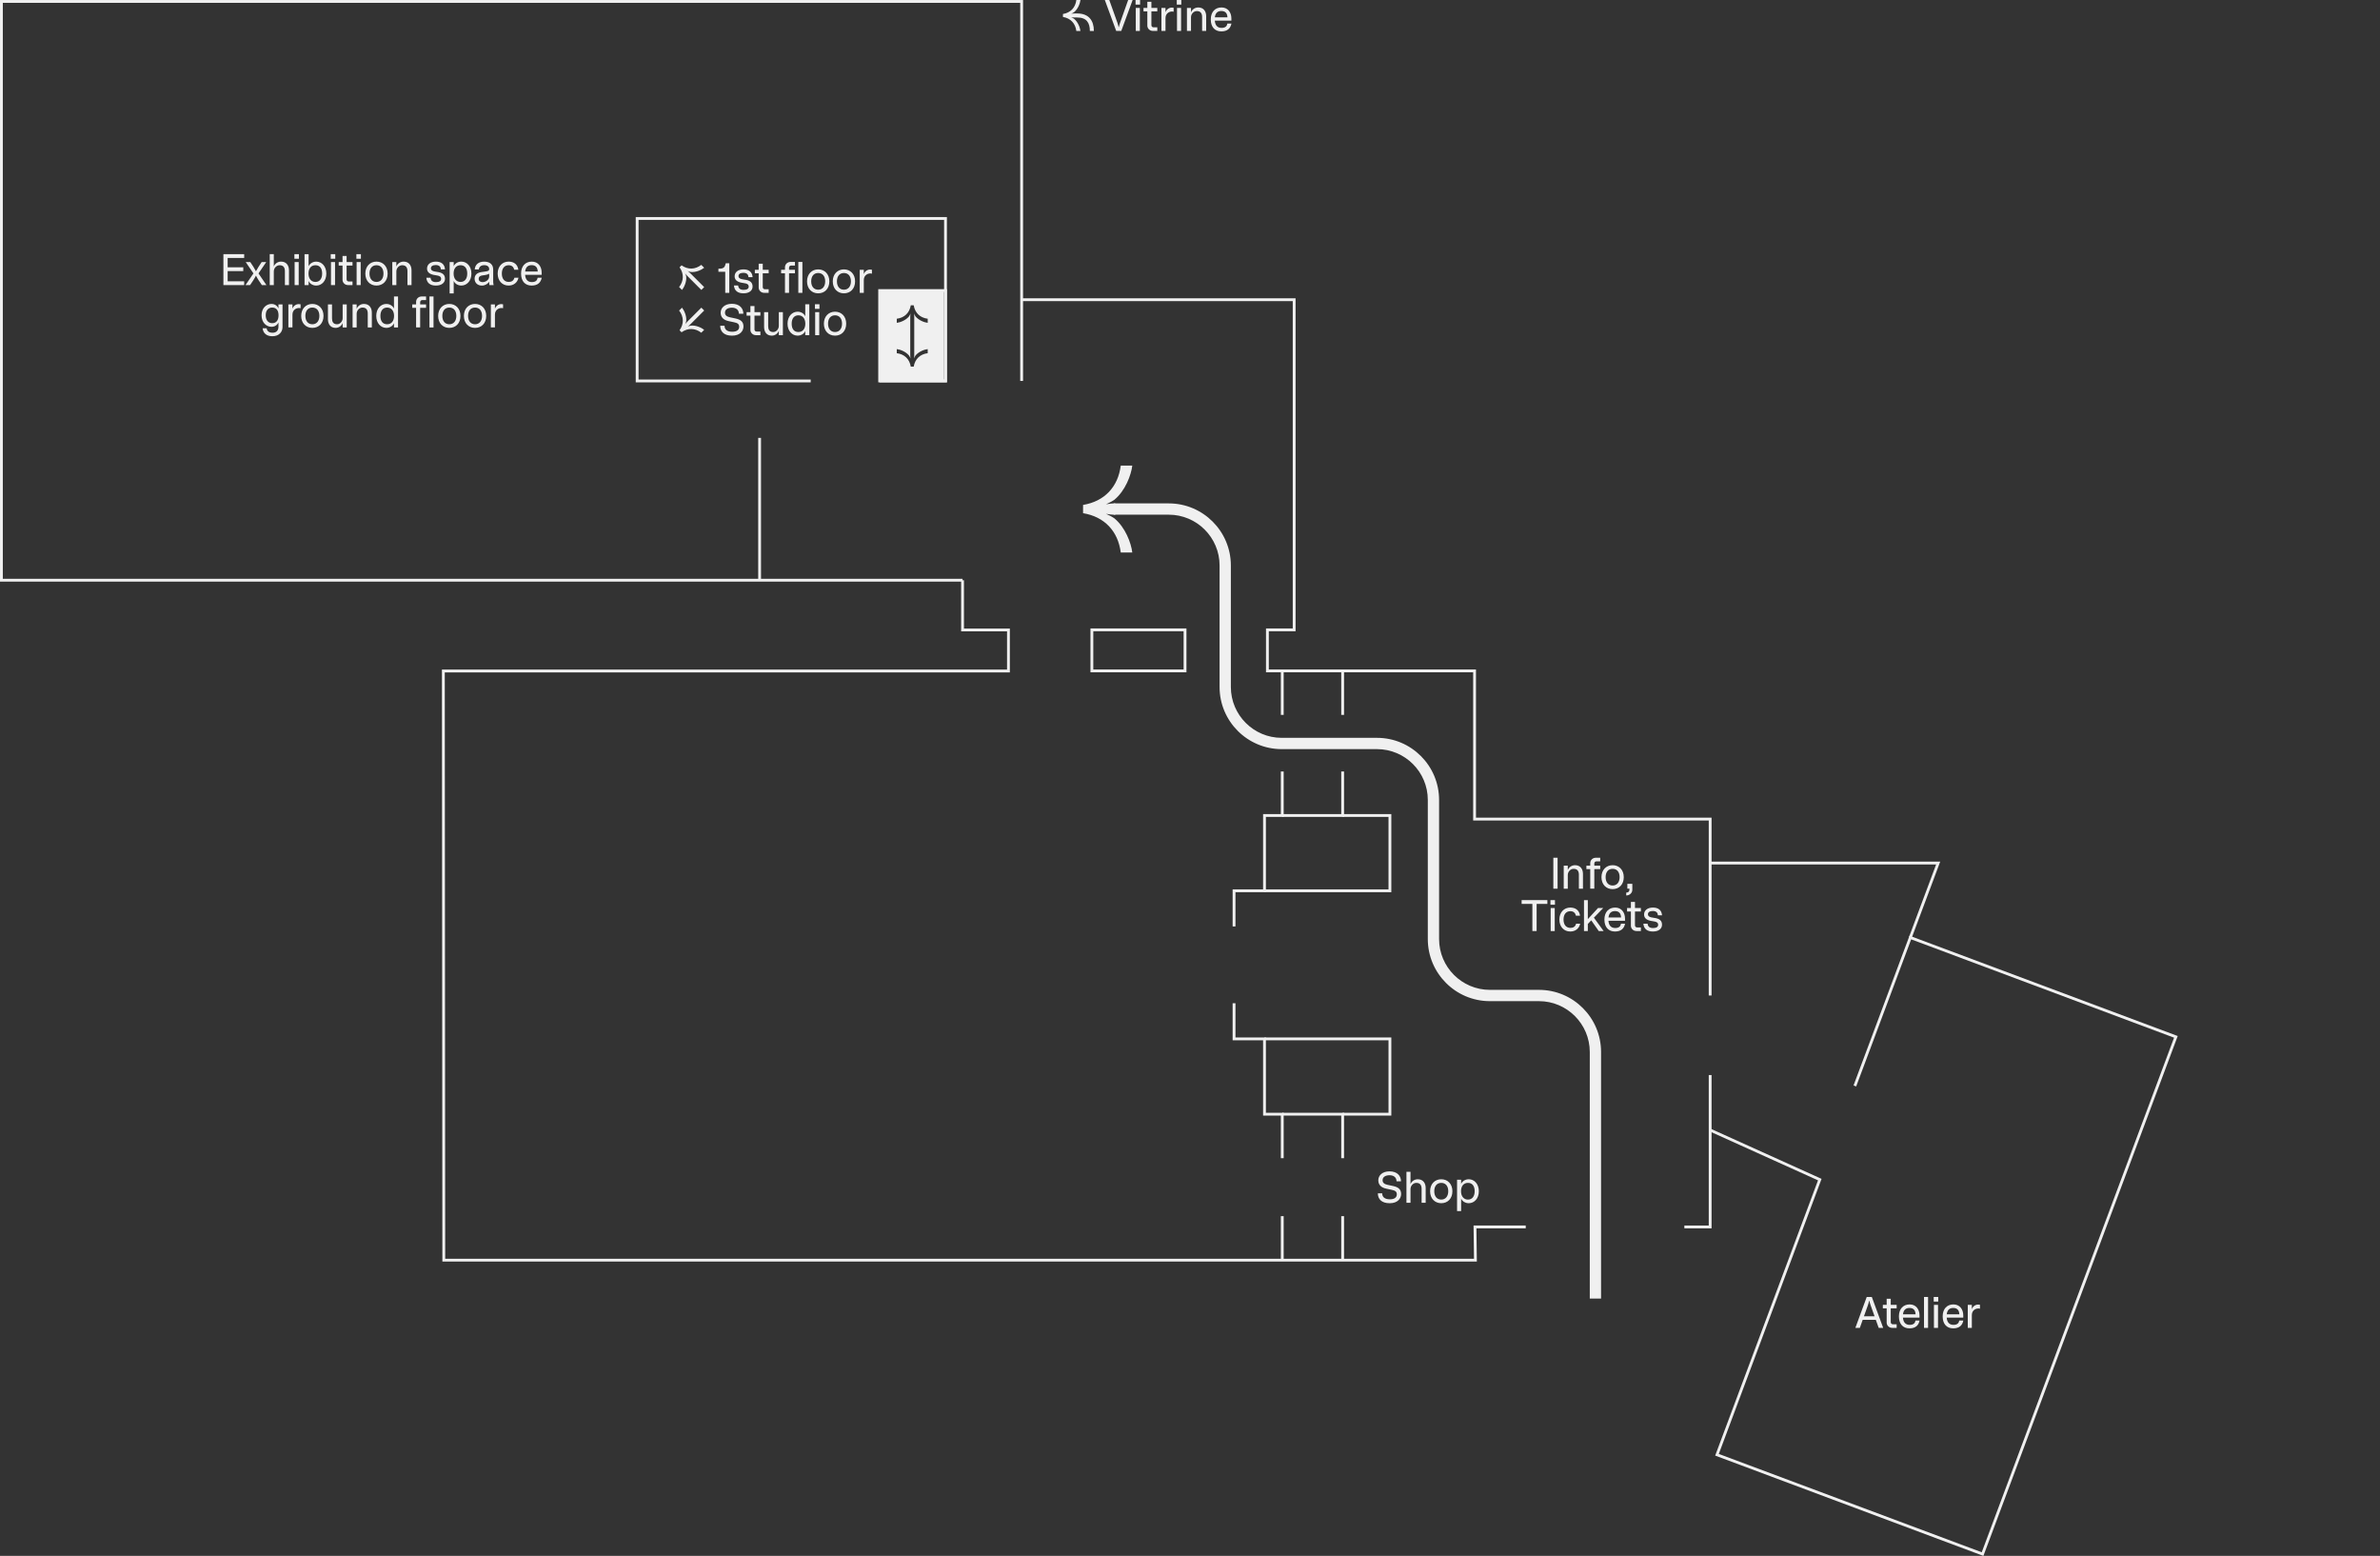 <?xml version="1.0" encoding="UTF-8"?><svg xmlns="http://www.w3.org/2000/svg" id="Ebene_2" data-name="Ebene 2" viewBox="0 0 1686.61 1102.3"><rect x="0" y="0" width="1686.61" height="1102.3" fill="#333333" stroke="none"/><defs><style> .cls-1 { fill: #f0f0f0; } </style></defs><polygon class="cls-1" points="682.12 412.06 0 412.06 0 .01 724.99 .01 724.99 269.88 722.99 269.88 722.99 2.01 2 2.01 2 410.06 682.12 410.06 682.12 412.06"/><polygon class="cls-1" points="1046.58 893.77 313.49 893.77 313.49 892.77 313.18 474.38 713.65 474.38 713.65 447.3 681.12 447.3 681.12 411.06 683.12 411.06 683.12 445.3 715.65 445.3 715.65 476.38 315.19 476.38 315.49 891.77 1044.55 891.77 1044.25 868.24 1081.23 868.24 1081.23 870.24 1046.28 870.24 1046.58 893.77"/><polygon class="cls-1" points="1212.92 870.24 1193.64 870.24 1193.64 868.24 1210.92 868.24 1210.92 761.63 1212.92 761.63 1212.92 870.24"/><polygon class="cls-1" points="1212.92 705.28 1210.92 705.28 1210.92 581.29 1043.97 581.29 1043.97 476.3 897.16 476.3 897.16 445.23 916.12 445.23 916.12 213.33 723.99 213.33 723.99 211.33 918.12 211.33 918.12 447.23 899.16 447.23 899.16 474.3 1045.97 474.3 1045.97 579.29 1212.92 579.29 1212.92 705.28"/><path class="cls-1" d="M840.79,476.3h-68.02v-31.08h68.02v31.08ZM774.77,474.3h64.02v-27.08h-64.02v27.08h0Z"/><polygon class="cls-1" points="875.52 656.35 873.52 656.35 873.52 630.1 895.1 630.1 895.1 576.75 907.69 576.75 907.69 546.57 909.69 546.57 909.69 578.75 897.1 578.75 897.1 632.1 875.52 632.1 875.52 656.35"/><polygon class="cls-1" points="952.48 578.75 908.69 578.75 908.69 576.75 950.48 576.75 950.48 546.57 952.48 546.57 952.48 578.75"/><polygon class="cls-1" points="985.98 632.1 896.1 632.1 896.1 630.1 983.98 630.1 983.98 578.75 951.48 578.75 951.48 576.75 985.98 576.75 985.98 632.1"/><polygon class="cls-1" points="909.69 820.53 907.69 820.53 907.69 790.36 895.1 790.36 895.1 737.01 873.52 737.01 873.52 710.76 875.52 710.76 875.52 735.01 897.1 735.01 897.1 788.36 909.69 788.36 909.69 820.53"/><polygon class="cls-1" points="952.48 820.53 950.48 820.53 950.48 790.36 908.69 790.36 908.69 788.36 952.48 788.36 952.48 820.53"/><polygon class="cls-1" points="985.98 790.36 951.48 790.36 951.48 788.36 983.98 788.36 983.98 737 896.1 737 896.1 735 985.98 735 985.98 790.36"/><rect class="cls-1" x="907.69" y="861.6" width="2" height="31.17"/><rect class="cls-1" x="950.48" y="861.6" width="2" height="31.17"/><rect class="cls-1" x="907.69" y="475.3" width="2" height="31.17"/><rect class="cls-1" x="950.48" y="475.3" width="2" height="31.17"/><polygon class="cls-1" points="1405.55 1102.3 1215.48 1031.23 1215.83 1030.3 1288.35 836.23 1211.51 801.51 1212.34 799.69 1290.87 835.18 1218.06 1030.06 1404.38 1099.72 1540.68 735.16 1354.36 665.49 1315.4 769.7 1313.53 768.99 1353.19 662.92 1543.26 733.98 1405.55 1102.3"/><polygon class="cls-1" points="1354.71 664.56 1352.84 663.85 1372.07 612.42 1211.92 612.42 1211.92 610.42 1374.95 610.42 1354.71 664.56"/><path class="cls-1" d="M671.04,270.88h-48.66v-66.02h48.66v66.02ZM624.38,268.88h44.66v-62.02h-44.66v62.02Z"/><polygon class="cls-1" points="671.04 270.88 623.28 270.88 623.28 268.88 669.04 268.88 669.04 155.78 452.52 155.78 452.52 268.88 574.51 268.88 574.51 270.88 450.52 270.88 450.52 153.78 671.04 153.78 671.04 270.88"/><rect class="cls-1" x="537.3" y="310.22" width="2" height="100.85"/><path class="cls-1" d="M1134.61,920h-8v-174.72c0-19.85-16.15-36-36-36h-34.78c-24.26,0-44-19.74-44-44v-98.55c0-19.85-16.15-36-36-36h-67.56c-24.26,0-44-19.74-44-44v-86.09c0-19.85-16.15-36-36-36h-39.05v-8h39.05c24.26,0,44,19.74,44,44v86.09c0,19.85,16.15,36,36,36h67.56c24.26,0,44,19.74,44,44v98.55c0,19.85,16.15,36,36,36h34.78c24.26,0,44,19.74,44,44v174.72h0Z"/><path class="cls-1" d="M790.36,364.64v-8c-3.06,0-4.14.27-6.57.63,2.16-1.08,3.24-1.44,5.85-3.15,7.82-6.39,11.96-17.54,12.77-24.28h-8.18c-1.89,15.11-11.51,25.36-26.71,27.88v5.85c15.2,2.52,24.82,12.77,26.71,27.88h8.18c-.81-6.74-4.95-17.89-12.77-24.28-2.61-1.71-3.69-2.07-5.85-3.15,2.43.36,3.51.63,6.57.63"/><path class="cls-1" d="M976.43,845.41h3.07c-.03,2.66,1.86,4.26,5.44,4.26,3.14,0,4.93-1.25,4.93-3.52,0-2.05-1.28-2.72-3.74-3.23l-3.78-.8c-3.58-.77-5.6-2.72-5.6-5.95s2.66-6.3,7.94-6.3c5.73,0,8.13,3.42,8.13,7.04h-3.14c-.06-2.94-2.21-4.29-4.93-4.29-2.91,0-4.96,1.22-4.96,3.52,0,1.73,1.09,2.78,3.58,3.3l3.81.8c3.58.77,5.73,2.21,5.73,5.7,0,3.04-2.3,6.5-8.1,6.5s-8.38-3.01-8.38-7.01v-.02Z"/><path class="cls-1" d="M996.69,830.18h2.88v8.77c.74-2.08,2.82-3.49,5.15-3.49,3.78,0,5.6,2.75,5.6,6.18v10.46h-2.88v-9.86c0-2.4-.93-4.22-3.74-4.22-2.18,0-4.13,1.98-4.13,4.38v9.7h-2.88v-21.92h0Z"/><path class="cls-1" d="M1013.46,843.94c0-5.18,3.36-8.48,7.9-8.48s7.9,3.3,7.9,8.48-3.3,8.48-7.9,8.48-7.9-3.33-7.9-8.48ZM1026.32,843.94c0-3.52-1.76-5.92-4.96-5.92s-4.96,2.4-4.96,5.92,1.82,5.92,4.96,5.92,4.96-2.43,4.96-5.92Z"/><path class="cls-1" d="M1032.56,835.78h2.88v2.98c.74-1.82,2.78-3.3,5.41-3.3,3.87,0,7.14,3.26,7.14,8.48s-3.26,8.48-7.14,8.48c-2.62,0-4.67-1.5-5.41-3.3v8.9h-2.88v-22.24ZM1045.04,843.94c0-3.74-1.73-5.92-4.74-5.92s-4.93,2.18-4.93,5.92,2.05,5.92,4.93,5.92,4.74-2.14,4.74-5.92Z"/><path class="cls-1" d="M1100.79,607.68h3.01v21.92h-3.01v-21.92Z"/><path class="cls-1" d="M1108.15,613.28h2.88v3.17c.74-2.08,2.82-3.49,5.15-3.49,3.78,0,5.6,2.75,5.6,6.18v10.46h-2.88v-9.86c0-2.4-.93-4.22-3.74-4.22-2.18,0-4.13,1.98-4.13,4.38v9.7h-2.88v-16.32h0Z"/><path class="cls-1" d="M1130.87,607.68h3.14v2.56h-2.72c-.86,0-1.47.67-1.47,1.5v1.54h4.19v2.46h-4.19v13.86h-2.88v-13.86h-2.72v-2.46h2.72v-1.79c0-2.08,1.66-3.81,3.94-3.81h-.01Z"/><path class="cls-1" d="M1134.9,621.44c0-5.18,3.36-8.48,7.9-8.48s7.9,3.3,7.9,8.48-3.3,8.48-7.9,8.48-7.9-3.33-7.9-8.48ZM1147.76,621.44c0-3.52-1.76-5.92-4.96-5.92s-4.96,2.4-4.96,5.92,1.82,5.92,4.96,5.92,4.96-2.43,4.96-5.92Z"/><path class="cls-1" d="M1154.71,630.3v-.7h-1.47v-3.42h3.52v4.19c0,2.3-1.95,4.03-4.32,4.03v-2.02c1.34,0,2.27-.7,2.27-2.08h0Z"/><path class="cls-1" d="M1085.94,640.38h-7.62v-2.69h18.24v2.69h-7.62v19.23h-3.01v-19.23h.01Z"/><path class="cls-1" d="M1098.74,637.7h3.2v3.26h-3.2v-3.26ZM1098.9,643.3h2.88v16.32h-2.88v-16.32Z"/><path class="cls-1" d="M1105.07,651.46c0-5.18,3.33-8.48,7.74-8.48,3.74,0,6.37,1.95,6.91,5.76h-2.91c-.45-1.95-1.73-3.2-3.94-3.2-3.04,0-4.86,2.24-4.86,5.92s1.82,5.92,4.93,5.92c1.98,0,3.49-.93,3.97-2.98h2.91c-.8,3.52-3.46,5.54-7.07,5.54-4.42,0-7.68-3.33-7.68-8.48h0Z"/><path class="cls-1" d="M1122.51,637.7h2.72v13.47l7.23-7.87h3.68l-6.62,6.85,6.91,9.47h-3.46l-5.31-7.58-2.43,2.53v5.06h-2.72v-21.92h0Z"/><path class="cls-1" d="M1136.98,651.49c0-5.47,3.17-8.51,7.62-8.51s6.98,3.42,6.98,7.84v1.5h-11.74c.26,3.52,2.02,5.15,4.8,5.15s3.81-1.28,4.1-3.07h2.88c-.67,3.3-2.72,5.54-7.17,5.54s-7.46-2.94-7.46-8.45h-.01ZM1148.79,649.98c-.1-2.62-1.25-4.51-4.32-4.51-2.53,0-4.22,1.31-4.61,4.51h8.93,0Z"/><path class="cls-1" d="M1155.76,655.81v-10.05h-2.72v-2.46h2.72v-4.32h2.88v4.32h4.19v2.46h-4.19v9.79c0,.83.61,1.5,1.47,1.5h2.72v2.56h-3.14c-2.27,0-3.94-1.73-3.94-3.81h.01Z"/><path class="cls-1" d="M1164.59,654.4h2.98c.22,1.89,1.22,3.1,3.87,3.1,2.34,0,3.62-.8,3.62-2.27s-.86-2.24-3.9-2.62c-3.42-.42-6.08-1.66-6.08-4.7s2.53-4.93,6.3-4.93,6.18,1.82,6.43,5.5h-2.91c-.13-1.7-.99-3.07-3.62-3.07-2.27,0-3.46.9-3.46,2.3s1.12,2.18,4.19,2.53c3.87.45,5.79,1.89,5.79,4.9,0,2.82-2.37,4.8-6.43,4.8s-6.46-1.82-6.78-5.54Z"/><path class="cls-1" d="M158.32,180.06h14.72v2.69h-11.71v6.62h11.07v2.69h-11.07v7.23h11.71v2.69h-14.72v-21.92Z"/><path class="cls-1" d="M179.6,193.7l-5.47-8.03h3.23l2.21,3.36c.61.93,1.22,2.02,1.82,3.14.61-1.12,1.22-2.21,1.82-3.14l2.21-3.36h3.23l-5.47,8.03,5.63,8.29h-3.23l-2.24-3.33c-.74-1.09-1.31-2.18-1.95-3.39-.64,1.22-1.22,2.3-1.95,3.39l-2.24,3.33h-3.23l5.63-8.29Z"/><path class="cls-1" d="M191.15,180.06h2.88v8.77c.74-2.08,2.82-3.49,5.15-3.49,3.78,0,5.6,2.75,5.6,6.18v10.46h-2.88v-9.86c0-2.4-.93-4.22-3.74-4.22-2.18,0-4.13,1.98-4.13,4.38v9.7h-2.88v-21.92Z"/><path class="cls-1" d="M208.63,180.06h3.2v3.26h-3.2v-3.26ZM208.79,185.66h2.88v16.32h-2.88v-16.32Z"/><path class="cls-1" d="M218.7,199.01v2.98h-2.88v-21.92h2.88v8.58c.74-1.79,2.78-3.3,5.41-3.3,3.87,0,7.14,3.26,7.14,8.48s-3.26,8.48-7.14,8.48c-2.62,0-4.67-1.47-5.41-3.3h0ZM228.3,193.82c0-3.78-1.73-5.92-4.74-5.92s-4.93,2.14-4.93,5.92,2.05,5.92,4.93,5.92,4.74-2.18,4.74-5.92Z"/><path class="cls-1" d="M234.39,180.06h3.2v3.26h-3.2v-3.26ZM234.55,185.66h2.88v16.32h-2.88v-16.32Z"/><path class="cls-1" d="M242.74,198.18v-10.05h-2.72v-2.46h2.72v-4.32h2.88v4.32h4.19v2.46h-4.19v9.79c0,.83.61,1.5,1.47,1.5h2.72v2.56h-3.14c-2.27,0-3.94-1.73-3.94-3.81h.01Z"/><path class="cls-1" d="M252.56,180.06h3.2v3.26h-3.2v-3.26ZM252.72,185.66h2.88v16.32h-2.88v-16.32Z"/><path class="cls-1" d="M258.9,193.82c0-5.18,3.36-8.48,7.9-8.48s7.9,3.3,7.9,8.48-3.3,8.48-7.9,8.48-7.9-3.33-7.9-8.48ZM271.76,193.82c0-3.52-1.76-5.92-4.96-5.92s-4.96,2.4-4.96,5.92,1.82,5.92,4.96,5.92,4.96-2.43,4.96-5.92Z"/><path class="cls-1" d="M278,185.66h2.88v3.17c.74-2.08,2.82-3.49,5.15-3.49,3.78,0,5.6,2.75,5.6,6.18v10.46h-2.88v-9.86c0-2.4-.93-4.22-3.74-4.22-2.18,0-4.13,1.98-4.13,4.38v9.7h-2.88v-16.32h0Z"/><path class="cls-1" d="M302.13,196.77h2.98c.22,1.89,1.22,3.1,3.87,3.1,2.34,0,3.62-.8,3.62-2.27s-.86-2.24-3.9-2.62c-3.42-.42-6.08-1.66-6.08-4.7s2.53-4.93,6.3-4.93,6.18,1.82,6.43,5.5h-2.91c-.13-1.7-.99-3.07-3.62-3.07-2.27,0-3.46.9-3.46,2.3s1.12,2.18,4.19,2.53c3.87.45,5.79,1.89,5.79,4.9,0,2.82-2.37,4.8-6.43,4.8s-6.46-1.82-6.78-5.54h0Z"/><path class="cls-1" d="M318.64,185.66h2.88v2.98c.74-1.82,2.78-3.3,5.41-3.3,3.87,0,7.14,3.26,7.14,8.48s-3.26,8.48-7.14,8.48c-2.62,0-4.67-1.5-5.41-3.3v8.9h-2.88v-22.24h0ZM331.12,193.82c0-3.74-1.73-5.92-4.74-5.92s-4.93,2.18-4.93,5.92,2.05,5.92,4.93,5.92,4.74-2.14,4.74-5.92Z"/><path class="cls-1" d="M336.34,197.44c0-2.66,1.79-4.26,4.9-4.7l2.3-.32c2.53-.35,3.14-.64,3.14-1.79,0-1.7-1.31-2.78-3.52-2.78-2.4,0-3.65,1.31-3.84,3.01h-2.91c.38-3.68,2.91-5.5,6.72-5.5s6.37,1.86,6.37,5.54v8.45c0,.93.1,1.79.32,2.66h-2.98c-.13-.83-.16-1.57-.16-2.21v-.16c-1.22,1.6-2.98,2.69-5.22,2.69-3.04,0-5.12-2.02-5.12-4.86v-.03ZM342,199.87c2.27,0,4.67-1.66,4.67-4.06v-1.89c-.8.45-1.73.77-2.82.93l-2.08.29c-1.63.22-2.56.99-2.56,2.37,0,1.6,1.25,2.37,2.78,2.37h.01Z"/><path class="cls-1" d="M352.69,193.82c0-5.18,3.33-8.48,7.74-8.48,3.74,0,6.37,1.95,6.91,5.76h-2.91c-.45-1.95-1.73-3.2-3.94-3.2-3.04,0-4.86,2.24-4.86,5.92s1.82,5.92,4.93,5.92c1.98,0,3.49-.93,3.97-2.98h2.91c-.8,3.52-3.46,5.54-7.07,5.54-4.42,0-7.68-3.33-7.68-8.48h0Z"/><path class="cls-1" d="M369.26,193.86c0-5.47,3.17-8.51,7.62-8.51s6.98,3.42,6.98,7.84v1.5h-11.74c.26,3.52,2.02,5.15,4.8,5.15s3.81-1.28,4.1-3.07h2.88c-.67,3.3-2.72,5.54-7.17,5.54s-7.46-2.94-7.46-8.45h0ZM381.07,192.35c-.1-2.62-1.25-4.51-4.32-4.51-2.53,0-4.22,1.31-4.61,4.51h8.93Z"/><path class="cls-1" d="M186.1,232.57h2.88c.22,1.89,1.5,3.17,4.22,3.17s4.13-1.7,4.13-4.26v-3.1c-.77,1.86-2.5,3.14-4.96,3.14-3.65,0-7.01-3.04-7.01-8.16s3.36-8.03,7.01-8.03c2.56,0,4.29,1.47,4.96,3.26v-2.94h2.88v16.06c0,3.42-2.43,6.5-7.17,6.5-4.13,0-6.56-2.14-6.94-5.63h0ZM197.39,223.36c0-3.71-1.79-5.47-4.48-5.47-2.5,0-4.61,1.66-4.61,5.47s2.11,5.6,4.61,5.6c2.69,0,4.48-1.82,4.48-5.6Z"/><path class="cls-1" d="M204.37,215.65h2.88v3.1c.67-2.02,2.46-3.3,4.48-3.3.42,0,.9.03,1.28.13v2.78c-2.27-.64-5.76.7-5.76,4.54v9.06h-2.88v-16.32h0Z"/><path class="cls-1" d="M213.46,223.81c0-5.18,3.36-8.48,7.9-8.48s7.9,3.3,7.9,8.48-3.3,8.48-7.9,8.48-7.9-3.33-7.9-8.48ZM226.32,223.81c0-3.52-1.76-5.92-4.96-5.92s-4.96,2.4-4.96,5.92,1.82,5.92,4.96,5.92,4.96-2.43,4.96-5.92Z"/><path class="cls-1" d="M232.4,226.11v-10.46h2.88v9.86c0,2.4.83,4.22,3.58,4.22,2.11,0,3.97-1.98,3.97-4.38v-9.7h2.88v16.32h-2.88v-3.17c-.74,2.08-2.72,3.49-4.99,3.49-3.71,0-5.44-2.75-5.44-6.18h0Z"/><path class="cls-1" d="M249.87,215.65h2.88v3.17c.74-2.08,2.82-3.49,5.15-3.49,3.78,0,5.6,2.75,5.6,6.18v10.46h-2.88v-9.86c0-2.4-.93-4.22-3.74-4.22-2.18,0-4.13,1.98-4.13,4.38v9.7h-2.88v-16.32h0Z"/><path class="cls-1" d="M266.64,223.81c0-5.22,3.26-8.48,7.14-8.48,2.62,0,4.67,1.5,5.41,3.3v-8.58h2.88v21.92h-2.88v-2.98c-.74,1.82-2.78,3.3-5.41,3.3-3.87,0-7.14-3.26-7.14-8.48h0ZM279.25,223.81c0-3.78-2.05-5.92-4.93-5.92s-4.74,2.14-4.74,5.92,1.73,5.92,4.74,5.92,4.93-2.18,4.93-5.92Z"/><path class="cls-1" d="M298.8,210.05h3.14v2.56h-2.72c-.86,0-1.47.67-1.47,1.5v1.54h4.19v2.46h-4.19v13.85h-2.88v-13.85h-2.72v-2.46h2.72v-1.79c0-2.08,1.66-3.81,3.94-3.81h-.01ZM304.34,210.05h2.88v21.92h-2.88v-21.92Z"/><path class="cls-1" d="M310.51,223.81c0-5.18,3.36-8.48,7.9-8.48s7.9,3.3,7.9,8.48-3.3,8.48-7.9,8.48-7.9-3.33-7.9-8.48h0ZM323.38,223.81c0-3.52-1.76-5.92-4.96-5.92s-4.96,2.4-4.96,5.92,1.82,5.92,4.96,5.92,4.96-2.43,4.96-5.92Z"/><path class="cls-1" d="M328.75,223.81c0-5.18,3.36-8.48,7.9-8.48s7.9,3.3,7.9,8.48-3.3,8.48-7.9,8.48-7.9-3.33-7.9-8.48ZM341.62,223.81c0-3.52-1.76-5.92-4.96-5.92s-4.96,2.4-4.96,5.92,1.82,5.92,4.96,5.92,4.96-2.43,4.96-5.92Z"/><path class="cls-1" d="M347.86,215.65h2.88v3.1c.67-2.02,2.46-3.3,4.48-3.3.42,0,.9.03,1.28.13v2.78c-2.27-.64-5.76.7-5.76,4.54v9.06h-2.88v-16.32h0Z"/><path class="cls-1" d="M753.27,12v-2.08c5.41-.9,8.83-4.54,9.5-9.92h2.91c-.29,2.4-1.76,6.37-4.54,8.64-.93.61-1.31.74-2.08,1.12.86-.13,1.25-.22,2.34-.22h2.02c8.26,0,11.77,5.12,11.77,12.38h-2.85c0-5.7-2.27-9.54-8.93-9.54h-2.02c-1.09,0-1.47-.1-2.34-.22.77.38,1.15.51,2.08,1.12,2.78,2.27,4.26,6.24,4.54,8.64h-2.91c-.67-5.38-4.1-9.02-9.5-9.92h0Z"/><path class="cls-1" d="M782.93,0h3.17l5.7,15.94c.42,1.15.7,2.24.93,3.3h.16c.22-1.06.51-2.14.93-3.3L799.48,0h3.17l-8.06,21.92h-3.58L782.95,0h-.02Z"/><path class="cls-1" d="M804.72,0h3.2v3.26h-3.2V0ZM804.88,5.6h2.88v16.32h-2.88V5.6Z"/><path class="cls-1" d="M813.07,18.11v-10.05h-2.72v-2.46h2.72V1.28h2.88v4.32h4.19v2.46h-4.19v9.79c0,.83.61,1.5,1.47,1.5h2.72v2.56h-3.14c-2.27,0-3.94-1.73-3.94-3.81h.01Z"/><path class="cls-1" d="M823.06,5.6h2.88v3.1c.67-2.02,2.46-3.3,4.48-3.3.42,0,.9.03,1.28.13v2.78c-2.27-.64-5.76.7-5.76,4.54v9.06h-2.88V5.59h0Z"/><path class="cls-1" d="M833.94,0h3.2v3.26h-3.2V0ZM834.1,5.6h2.88v16.32h-2.88V5.6Z"/><path class="cls-1" d="M841.14,5.6h2.88v3.17c.74-2.08,2.82-3.49,5.15-3.49,3.78,0,5.6,2.75,5.6,6.18v10.46h-2.88v-9.86c0-2.4-.93-4.22-3.74-4.22-2.18,0-4.13,1.98-4.13,4.38v9.7h-2.88V5.6Z"/><path class="cls-1" d="M858.03,13.79c0-5.47,3.17-8.51,7.62-8.51s6.98,3.42,6.98,7.84v1.5h-11.74c.26,3.52,2.02,5.15,4.8,5.15s3.81-1.28,4.1-3.07h2.88c-.67,3.3-2.72,5.54-7.17,5.54s-7.46-2.94-7.46-8.45h-.01ZM869.84,12.29c-.1-2.62-1.25-4.51-4.32-4.51-2.53,0-4.22,1.31-4.61,4.51h8.93,0Z"/><path class="cls-1" d="M1322.9,918.85h3.58l8.06,21.92h-3.17l-2.05-5.7h-9.31l-2.02,5.7h-3.17l8.06-21.92h.02ZM1328.43,932.54l-2.75-7.71c-.42-1.15-.7-2.24-.93-3.3h-.16c-.22,1.06-.51,2.14-.93,3.3l-2.75,7.71h7.52Z"/><path class="cls-1" d="M1337.01,936.96v-10.05h-2.72v-2.46h2.72v-4.32h2.88v4.32h4.19v2.46h-4.19v9.79c0,.83.61,1.5,1.47,1.5h2.72v2.56h-3.14c-2.27,0-3.94-1.73-3.94-3.81h.01Z"/><path class="cls-1" d="M1345.68,932.64c0-5.47,3.17-8.51,7.62-8.51s6.98,3.42,6.98,7.84v1.5h-11.74c.26,3.52,2.02,5.15,4.8,5.15s3.81-1.28,4.1-3.07h2.88c-.67,3.3-2.72,5.54-7.17,5.54s-7.46-2.94-7.46-8.45h-.01ZM1357.49,931.14c-.1-2.62-1.25-4.51-4.32-4.51-2.53,0-4.22,1.31-4.61,4.51h8.93,0Z"/><path class="cls-1" d="M1363.47,918.85h2.88v21.92h-2.88v-21.92Z"/><path class="cls-1" d="M1370.35,918.85h3.2v3.26h-3.2v-3.26ZM1370.51,924.45h2.88v16.32h-2.88v-16.32Z"/><path class="cls-1" d="M1376.69,932.64c0-5.47,3.17-8.51,7.62-8.51s6.98,3.42,6.98,7.84v1.5h-11.74c.26,3.52,2.02,5.15,4.8,5.15s3.81-1.28,4.1-3.07h2.88c-.67,3.3-2.72,5.54-7.17,5.54s-7.46-2.94-7.46-8.45h-.01ZM1388.5,931.14c-.1-2.62-1.25-4.51-4.32-4.51-2.53,0-4.22,1.31-4.61,4.51h8.93,0Z"/><path class="cls-1" d="M1394.48,924.45h2.88v3.1c.67-2.02,2.46-3.3,4.48-3.3.42,0,.9.03,1.28.13v2.78c-2.27-.64-5.76.7-5.76,4.54v9.06h-2.88v-16.32h0Z"/><path class="cls-1" d="M499.03,203.39l-2.02,2.02-9.92-9.92c-.77-.77-.96-1.12-1.47-1.79.29.8.45,1.18.67,2.24.38,3.65-1.47,7.58-2.98,9.47l-2.05-2.05c3.36-4.32,3.52-9.47.32-13.98l1.41-1.41c4.51,3.2,9.66,3.04,13.98-.32l2.05,2.05c-1.89,1.5-5.82,3.36-9.47,2.98-1.06-.22-1.44-.38-2.24-.67.67.51,1.02.7,1.79,1.47l9.92,9.92h.01Z"/><path class="cls-1" d="M513.94,192.54h-4.83v-2.18l1.63-.06c1.5-.06,2.69-.83,3.07-2.08l.51-1.7h2.5v20.96h-2.88v-14.94Z"/><path class="cls-1" d="M520.11,202.27h2.98c.22,1.89,1.22,3.1,3.87,3.1,2.34,0,3.62-.8,3.62-2.27s-.86-2.24-3.9-2.62c-3.42-.42-6.08-1.66-6.08-4.7s2.53-4.93,6.3-4.93,6.18,1.82,6.43,5.5h-2.91c-.13-1.7-.99-3.07-3.62-3.07-2.27,0-3.46.9-3.46,2.3s1.12,2.18,4.19,2.53c3.87.45,5.79,1.89,5.79,4.9,0,2.82-2.37,4.8-6.43,4.8s-6.46-1.82-6.78-5.54h0Z"/><path class="cls-1" d="M537.65,203.68v-10.05h-2.72v-2.46h2.72v-4.32h2.88v4.32h4.19v2.46h-4.19v9.79c0,.83.61,1.5,1.47,1.5h2.72v2.56h-3.14c-2.27,0-3.94-1.73-3.94-3.81h.01Z"/><path class="cls-1" d="M560.21,185.57h3.14v2.56h-2.72c-.86,0-1.47.67-1.47,1.5v1.54h4.19v2.46h-4.19v13.85h-2.88v-13.85h-2.72v-2.46h2.72v-1.79c0-2.08,1.66-3.81,3.94-3.81h-.01ZM565.74,185.57h2.88v21.92h-2.88v-21.92Z"/><path class="cls-1" d="M571.92,199.33c0-5.18,3.36-8.48,7.9-8.48s7.9,3.3,7.9,8.48-3.3,8.48-7.9,8.48-7.9-3.33-7.9-8.48ZM584.78,199.33c0-3.52-1.76-5.92-4.96-5.92s-4.96,2.4-4.96,5.92,1.82,5.92,4.96,5.92,4.96-2.43,4.96-5.92Z"/><path class="cls-1" d="M590.16,199.33c0-5.18,3.36-8.48,7.9-8.48s7.9,3.3,7.9,8.48-3.3,8.48-7.9,8.48-7.9-3.33-7.9-8.48ZM603.02,199.33c0-3.52-1.76-5.92-4.96-5.92s-4.96,2.4-4.96,5.92,1.82,5.92,4.96,5.92,4.96-2.43,4.96-5.92Z"/><path class="cls-1" d="M609.26,191.17h2.88v3.1c.67-2.02,2.46-3.3,4.48-3.3.42,0,.9.03,1.28.13v2.78c-2.27-.64-5.76.7-5.76,4.54v9.06h-2.88v-16.32h0Z"/><path class="cls-1" d="M487.31,231.36c.8-.29,1.18-.45,2.24-.67,3.65-.38,7.58,1.47,9.47,2.98l-2.05,2.05c-4.32-3.36-9.47-3.52-13.98-.32l-1.41-1.41c3.2-4.51,3.04-9.66-.32-13.98l2.05-2.05c1.5,1.89,3.36,5.82,2.98,9.47-.22,1.06-.38,1.44-.67,2.24.51-.67.7-1.02,1.47-1.79l9.92-9.92,2.02,2.02-9.92,9.92c-.77.77-1.12.96-1.79,1.47h-.01Z"/><path class="cls-1" d="M510.39,230.78h3.07c-.03,2.66,1.86,4.26,5.44,4.26,3.14,0,4.93-1.25,4.93-3.52,0-2.05-1.28-2.72-3.74-3.23l-3.78-.8c-3.58-.77-5.6-2.72-5.6-5.95s2.66-6.3,7.94-6.3c5.73,0,8.13,3.42,8.13,7.04h-3.14c-.06-2.94-2.21-4.29-4.93-4.29-2.91,0-4.96,1.22-4.96,3.52,0,1.73,1.09,2.78,3.58,3.3l3.81.8c3.58.77,5.73,2.21,5.73,5.7,0,3.04-2.3,6.5-8.1,6.5s-8.38-3.01-8.38-7.01v-.02Z"/><path class="cls-1" d="M531.79,233.66v-10.05h-2.72v-2.46h2.72v-4.32h2.88v4.32h4.19v2.46h-4.19v9.79c0,.83.61,1.5,1.47,1.5h2.72v2.56h-3.14c-2.27,0-3.94-1.73-3.94-3.81h.01Z"/><path class="cls-1" d="M541.49,231.62v-10.46h2.88v9.86c0,2.4.83,4.22,3.58,4.22,2.11,0,3.97-1.98,3.97-4.38v-9.7h2.88v16.32h-2.88v-3.17c-.74,2.08-2.72,3.49-4.99,3.49-3.71,0-5.44-2.75-5.44-6.18h0Z"/><path class="cls-1" d="M558.1,229.31c0-5.22,3.26-8.48,7.14-8.48,2.62,0,4.67,1.5,5.41,3.3v-8.58h2.88v21.92h-2.88v-2.98c-.74,1.82-2.78,3.3-5.41,3.3-3.87,0-7.14-3.26-7.14-8.48h0ZM570.7,229.31c0-3.78-2.05-5.92-4.93-5.92s-4.74,2.14-4.74,5.92,1.73,5.92,4.74,5.92,4.93-2.18,4.93-5.92Z"/><path class="cls-1" d="M577.52,215.55h3.2v3.26h-3.2v-3.26ZM577.68,221.15h2.88v16.32h-2.88v-16.32Z"/><path class="cls-1" d="M583.86,229.31c0-5.18,3.36-8.48,7.9-8.48s7.9,3.3,7.9,8.48-3.3,8.48-7.9,8.48-7.9-3.33-7.9-8.48ZM596.72,229.31c0-3.52-1.76-5.92-4.96-5.92s-4.96,2.4-4.96,5.92,1.82,5.92,4.96,5.92,4.96-2.43,4.96-5.92Z"/><path class="cls-1" d="M623.97,206.01v64h45v-64h-45ZM657.43,228.72c-2.4-.29-6.37-1.76-8.64-4.54-.61-.93-.74-1.31-1.12-2.08.13.86.22,1.25.22,2.34v27.16c0,1.09-.1,1.47-.22,2.34.38-.77.51-1.15,1.12-2.08,2.27-2.78,6.24-4.26,8.64-4.54v2.91c-5.38.67-9.02,4.1-9.92,9.5h-2.08c-.9-5.41-4.54-8.83-9.92-9.5v-2.91c2.4.29,6.37,1.76,8.64,4.54.61.93.74,1.31,1.12,2.08-.13-.86-.22-1.25-.22-2.34v-27.16c0-1.09.1-1.47.22-2.34-.38.77-.51,1.15-1.12,2.08-2.27,2.78-6.24,4.26-8.64,4.54v-2.91c5.38-.67,9.02-4.1,9.92-9.5h2.08c.9,5.41,4.54,8.83,9.92,9.5v2.91Z"/></svg>